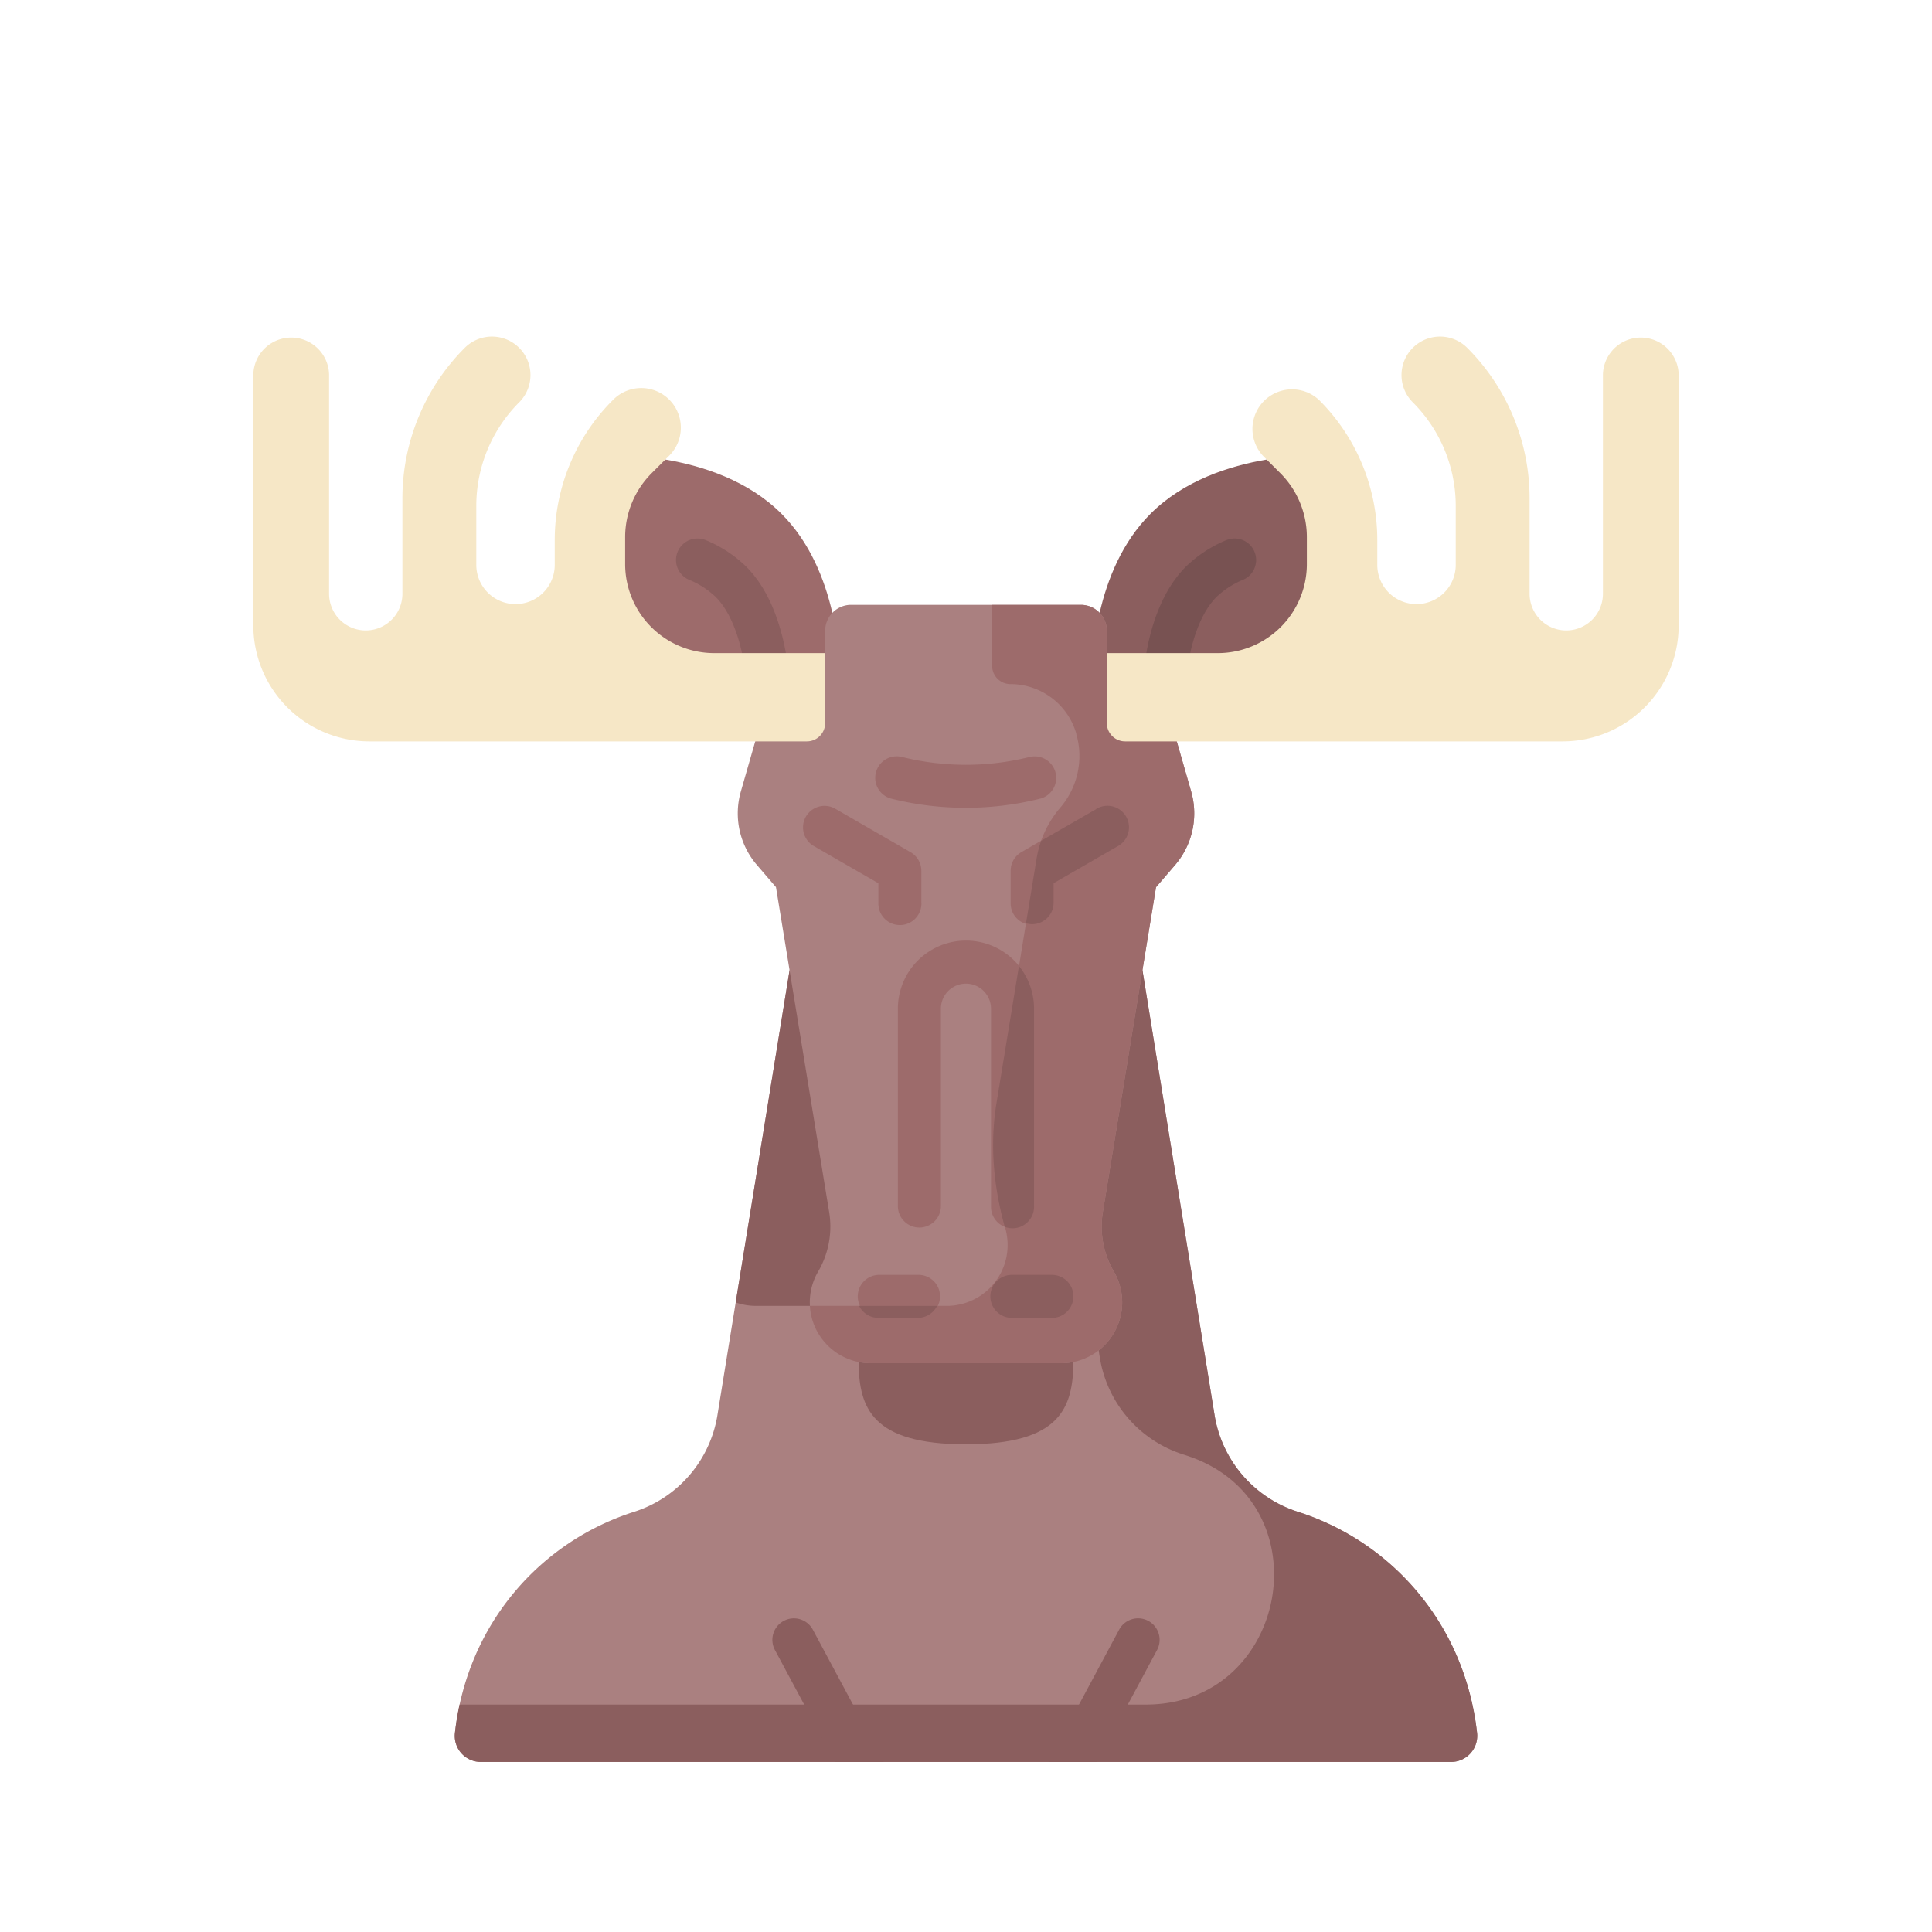 <svg xmlns="http://www.w3.org/2000/svg" viewBox="0 0 694 694"><path d="M192.62,227.57l-25.87,159.6A43.81,43.81,0,0,1,137,422.08c-33.59,10.61-60.11,40-64.57,79.43A9.38,9.38,0,0,0,81.72,512H430.28a9.4,9.4,0,0,0,9.3-10.49c-4.46-39.39-31-68.82-64.57-79.43a43.81,43.81,0,0,1-29.76-34.91l-25.87-159.6Z" transform="translate(91 120.91)" fill="#aa8080"/><path d="M227.64,318.77l-35-91.2L173.27,346.94a21.89,21.89,0,0,0,7.27,1.24h19.38Z" transform="translate(91 120.91)" fill="#8b5e5e"/><path d="M303.66,364.19l.38,2.38a43.82,43.82,0,0,0,29.76,34.91q1.2.38,2.37.78c48.64,16.81,35.87,89.14-15.59,89.14H74.09a97.26,97.26,0,0,0-1.69,10.29A9.33,9.33,0,0,0,81.72,512H430.28a9.4,9.4,0,0,0,9.3-10.49c-4.46-39.39-31-68.82-64.57-79.43a43.8,43.8,0,0,1-29.76-34.9L319.38,227.57l-26.2,76.53Z" transform="translate(91 120.91)" fill="#8b5e5e"/><path d="M290.25,362.39h-68.5c-1.49,0-2.95,6.24-4.35,6,.22,16.42,4.66,29.51,38.6,29.51s38.38-13.09,38.6-29.51C293.2,368.63,291.74,362.39,290.25,362.39Z" transform="translate(91 120.91)" fill="#8b5e5e"/><path d="M121.54,58.73v55l59.73,21,29.86-13.35L208,99.25c-2.75-12-8.06-25.39-18.27-35.6-12-12-28.4-17.22-41.7-19.48Z" transform="translate(91 120.91)" fill="#9d6b6b"/><path d="M390.46,58.73v55l-59.73,21-29.86-13.35L304,99.25c2.75-12,8.06-25.39,18.27-35.6,12-12,28.4-17.22,41.7-19.48Z" transform="translate(91 120.91)" fill="#8b5e5e"/><path d="M327.84,127.56a7.72,7.72,0,0,1-6.84-4.14c-1.18-2.25-1.06-4.14-.45-8.24a79.37,79.37,0,0,1,1.95-9.24c2.73-9.9,6.95-17.77,12.54-23.36a46,46,0,0,1,14.63-9.53,7.73,7.73,0,0,1,6.05,14.22A30.8,30.8,0,0,0,346,93.51c-7.33,7.33-9.88,21.13-10.34,25.45a8.15,8.15,0,0,1-.05,1.39,7.8,7.8,0,0,1-6.34,7.08A7.45,7.45,0,0,1,327.84,127.56Z" transform="translate(91 120.91)" fill="#785252"/><path d="M184.16,127.56a7.45,7.45,0,0,1-1.4-.13,7.8,7.8,0,0,1-6.34-7.08,8.12,8.12,0,0,1,0-1.39c-.46-4.32-3-18.12-10.34-25.45a30.69,30.69,0,0,0-9.75-6.24,7.73,7.73,0,0,1,6.05-14.22A46.12,46.12,0,0,1,177,82.58c5.59,5.6,9.81,13.46,12.54,23.37a77.25,77.25,0,0,1,2,9.23c.6,4.1.73,6-.45,8.24a7.77,7.77,0,0,1-6.85,4.14Z" transform="translate(91 120.91)" fill="#8b5e5e"/><path d="M205.41,105.68a9.33,9.33,0,0,1,9.32-9.33h82.54a9.33,9.33,0,0,1,9.33,9.33v33.16a6.57,6.57,0,0,0,6.56,6.57h18.55l5.17,18a28.43,28.43,0,0,1-5.74,26.36l-6.88,8L305.2,314.2a32.1,32.1,0,0,0,3.86,21.57,21.87,21.87,0,0,1-18.81,33h-68.5a21.87,21.87,0,0,1-18.81-33,32,32,0,0,0,3.86-21.57L187.74,197.77l-6.88-8a28.45,28.45,0,0,1-5.74-26.36l5.17-18,25.12-31.71Z" transform="translate(91 120.91)" fill="#aa8080"/><path d="M336.88,163.39l-5.17-18L306.59,113.7v-8a9.33,9.33,0,0,0-9.32-9.33H265.39v21.89a6.57,6.57,0,0,0,6.56,6.57,24.63,24.63,0,0,1,23.68,17.83l0,.14a28.44,28.44,0,0,1-5.74,26.37,37.82,37.82,0,0,0-8.58,18.45L267,275.52c-2.46,15-1,30.23,3.13,44.86a21.87,21.87,0,0,1-21,27.8H199.92a21.87,21.87,0,0,0,21.83,20.6h68.5a21.87,21.87,0,0,0,18.81-33,32,32,0,0,1-3.85-21.57l19.05-116.42,6.88-8a28.48,28.48,0,0,0,5.74-26.37Z" transform="translate(91 120.91)" fill="#9d6b6b"/><path d="M201.1,464.71a7.73,7.73,0,1,0-13.62,7.3l21.44,40h17.53Z" transform="translate(91 120.91)" fill="#8b5e5e"/><path d="M303.08,512l21.44-40a7.73,7.73,0,1,0-13.62-7.3L285.55,512Z" transform="translate(91 120.91)" fill="#8b5e5e"/><path d="M238.67,352.49h-14.1a7.73,7.73,0,0,1,0-15.45h14.1a7.73,7.73,0,1,1,0,15.45Zm55.89-7.73a7.72,7.72,0,0,0-7.72-7.72h-14.1a7.73,7.73,0,1,0,0,15.45h14.1a7.72,7.72,0,0,0,7.72-7.73Zm-14.09-32.17V241.43a24.47,24.47,0,0,0-48.94,0v71.16a7.73,7.73,0,0,0,15.45,0V241.43a9,9,0,0,1,18,0v71.16a7.73,7.73,0,0,0,15.46,0Zm7-109.25v-7l23-13.27a7.73,7.73,0,1,0-7.73-13.38l-26.84,15.49a7.72,7.72,0,0,0-3.86,6.69v11.43a7.73,7.73,0,1,0,15.45,0Zm-47.51,0V191.91a7.72,7.72,0,0,0-3.86-6.69l-26.84-15.49a7.73,7.73,0,1,0-7.73,13.38l23,13.27v7a7.73,7.73,0,1,0,15.45,0ZM282.61,166a7.73,7.73,0,0,0-3.74-15A94.88,94.88,0,0,1,233,151a7.73,7.73,0,0,0-3.75,15,110.48,110.48,0,0,0,53.32,0Z" transform="translate(91 120.91)" fill="#9d6b6b"/><path d="M272.74,320.31a7.81,7.81,0,0,1-2.82-.53c-4-14.44-5.39-29.47-3-44.26l8.1-49.43a24.35,24.35,0,0,1,5.42,15.34v71.16A7.73,7.73,0,0,1,272.74,320.31Zm-48.16,32.18h14.09a7.76,7.76,0,0,0,6.94-4.31h-28A7.73,7.73,0,0,0,224.58,352.49Zm70-7.73a7.72,7.72,0,0,0-7.72-7.72h-14.1a7.73,7.73,0,1,0,0,15.45h14.1a7.72,7.72,0,0,0,7.72-7.73Zm8.17-175L283,181.11a37.67,37.67,0,0,0-1.66,6.49l-3.79,23.15a7.6,7.6,0,0,0,2.2.32,7.72,7.72,0,0,0,7.72-7.72v-7l23-13.27a7.73,7.73,0,1,0-7.73-13.38Z" transform="translate(91 120.91)" fill="#8b5e5e"/><path d="M0,103.72a41.7,41.7,0,0,0,41.69,41.69H198.84a6.56,6.56,0,0,0,6.56-6.56V113.7H165.56a32,32,0,0,1-32-32V72.08a32.48,32.48,0,0,1,9.51-23l6.1-6.09a14.22,14.22,0,1,0-20.1-20.11,71,71,0,0,0-20.8,50.2V82a14.09,14.09,0,1,1-28.18,0V60.84A52.65,52.65,0,0,1,95.5,23.61,13.83,13.83,0,0,0,75.94,4.05,76.46,76.46,0,0,0,53.55,58.12V92.38a13.17,13.17,0,0,1-26.34,0V13.6A13.61,13.61,0,0,0,0,13.6Z" transform="translate(91 120.91)" fill="#f6e7c6"/><path d="M512,103.72a41.7,41.7,0,0,1-41.69,41.69H313.16a6.57,6.57,0,0,1-6.57-6.56V113.7h39.85a32,32,0,0,0,32-32V72.08a32.48,32.48,0,0,0-9.51-23L362.84,43a14.22,14.22,0,0,1,20.1-20.11,71,71,0,0,1,20.8,50.2V82a14.09,14.09,0,1,0,28.18,0V60.84a52.62,52.62,0,0,0-15.43-37.23A13.83,13.83,0,1,1,436.05,4.05a76.47,76.47,0,0,1,22.4,54.07V92.38a13.17,13.17,0,0,0,26.34,0V13.6a13.61,13.61,0,0,1,27.21,0Z" transform="translate(91 120.91)" fill="#f6e7c6"/></svg>